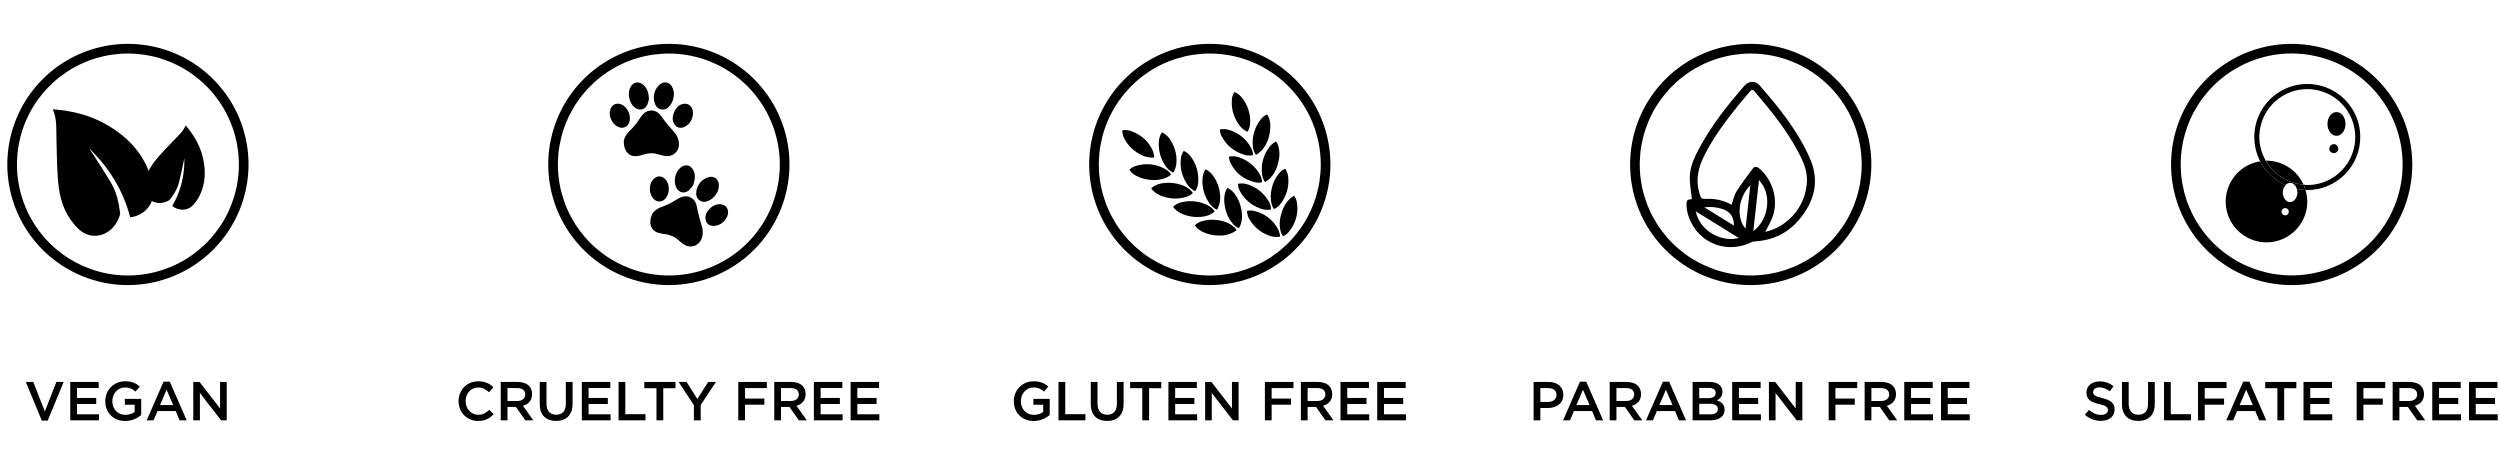 <svg width="684" height="130" viewBox="0 0 684 130" fill="none" xmlns="http://www.w3.org/2000/svg">
<rect width="684" height="130" fill="white"/>
<path d="M11.434 115.075L7.069 104.5H9.109L12.274 112.57L15.424 104.5H17.419L13.054 115.075H11.434Z" fill="black"/>
<path d="M19.219 115V104.5H27.004V106.15H21.064V108.88H26.329V110.53H21.064V113.35H27.079V115H19.219Z" fill="black"/>
<path d="M34.248 115.18C30.962 115.18 28.802 112.84 28.802 109.78V109.75C28.802 106.81 31.052 104.32 34.218 104.32C36.047 104.32 37.172 104.83 38.252 105.745L37.083 107.14C36.273 106.45 35.477 106.015 34.142 106.015C32.208 106.015 30.738 107.71 30.738 109.72V109.75C30.738 111.91 32.163 113.5 34.307 113.5C35.297 113.5 36.197 113.185 36.843 112.705V110.74H34.157V109.135H38.627V113.545C37.593 114.43 36.108 115.18 34.248 115.18Z" fill="black"/>
<path d="M40.13 115L44.75 104.425H46.46L51.08 115H49.13L48.065 112.465H43.1L42.02 115H40.13ZM43.775 110.83H47.39L45.575 106.63L43.775 110.83Z" fill="black"/>
<path d="M52.881 115V104.5H54.591L60.216 111.76V104.5H62.031V115H60.486L54.696 107.53V115H52.881Z" fill="black"/>
<g clip-path="url(#clip0_1_3)">
<path d="M32.875 58.362C32.006 51.61 30.61 50.416 27.06 44.699C26.192 43.3 25.266 41.94 24.364 40.564C29.829 45.85 33.716 52.083 35.619 59.446C39.026 59.112 41.91 56.316 41.883 53.049C41.868 51.077 41.523 49.122 40.863 47.265C38.792 41.566 34.76 37.431 29.629 34.373C25.038 31.641 19.983 30.296 14.448 29.901C15.681 32.755 15.359 35.6 15.45 38.402C15.587 42.653 15.547 46.904 16.057 51.118C16.586 55.432 18.183 59.452 21.422 62.582C24.024 65.096 27.61 65.16 30.34 62.798C30.409 62.74 30.479 62.676 30.546 62.616C31.387 61.803 32.042 60.816 32.465 59.725C32.717 59.161 32.905 58.599 32.875 58.362Z" fill="black"/>
<path d="M46.404 54.688C48.967 51.373 48.879 50.246 49.817 46.218C50.047 45.231 50.236 44.235 50.445 43.245C50.521 47.924 49.501 52.326 47.123 56.358C48.751 57.697 51.225 57.737 52.634 56.301C53.486 55.435 54.188 54.433 54.711 53.337C56.29 49.955 56.335 46.403 55.437 42.844C54.629 39.653 53.008 36.869 50.779 34.294C50.075 36.074 48.699 37.173 47.515 38.436C45.727 40.34 43.851 42.182 42.245 44.235C40.599 46.342 39.545 48.789 39.594 51.558C39.63 53.787 41.164 55.371 43.38 55.535H43.547C44.268 55.55 44.983 55.406 45.642 55.114C45.919 55.018 46.177 54.874 46.404 54.688Z" fill="black"/>
<path d="M35 78C28.473 78 22.093 76.065 16.666 72.439C11.239 68.812 7.01 63.658 4.512 57.629C2.014 51.599 1.361 44.963 2.634 38.562C3.907 32.161 7.05 26.281 11.665 21.666C16.281 17.05 22.161 13.907 28.562 12.634C34.963 11.361 41.599 12.014 47.629 14.512C53.659 17.01 58.812 21.239 62.438 26.666C66.065 32.093 68 38.473 68 45C67.99 53.749 64.509 62.137 58.323 68.323C52.136 74.51 43.749 77.99 35 78ZM35 14.648C28.995 14.648 23.125 16.428 18.132 19.764C13.139 23.101 9.248 27.842 6.95 33.39C4.652 38.938 4.05 45.043 5.222 50.932C6.393 56.822 9.285 62.232 13.531 66.478C17.777 70.724 23.187 73.616 29.077 74.787C34.966 75.959 41.071 75.358 46.619 73.06C52.167 70.762 56.909 66.87 60.245 61.877C63.581 56.884 65.362 51.014 65.362 45.009C65.355 36.959 62.154 29.24 56.462 23.547C50.769 17.855 43.05 14.654 35 14.648Z" fill="black"/>
</g>
<path d="M130.8 115.18C127.74 115.18 125.46 112.795 125.46 109.78V109.75C125.46 106.765 127.695 104.32 130.875 104.32C132.81 104.32 133.98 104.995 134.985 105.955L133.8 107.32C132.96 106.54 132.06 106.015 130.86 106.015C128.85 106.015 127.395 107.665 127.395 109.72V109.75C127.395 111.805 128.85 113.485 130.86 113.485C132.15 113.485 132.975 112.96 133.875 112.12L135.06 113.32C133.965 114.46 132.765 115.18 130.8 115.18Z" fill="black"/>
<path d="M136.999 115V104.5H141.679C142.999 104.5 144.034 104.89 144.709 105.55C145.264 106.12 145.579 106.9 145.579 107.815V107.845C145.579 109.57 144.544 110.605 143.074 111.025L145.909 115H143.734L141.154 111.34H138.844V115H136.999ZM138.844 109.705H141.544C142.864 109.705 143.704 109.015 143.704 107.95V107.92C143.704 106.795 142.894 106.18 141.529 106.18H138.844V109.705Z" fill="black"/>
<path d="M152.144 115.165C149.414 115.165 147.674 113.59 147.674 110.545V104.5H149.519V110.47C149.519 112.42 150.524 113.47 152.174 113.47C153.809 113.47 154.814 112.48 154.814 110.545V104.5H156.659V110.455C156.659 113.59 154.889 115.165 152.144 115.165Z" fill="black"/>
<path d="M159.191 115V104.5H166.976V106.15H161.036V108.88H166.301V110.53H161.036V113.35H167.051V115H159.191Z" fill="black"/>
<path d="M169.24 115V104.5H171.085V113.32H176.605V115H169.24Z" fill="black"/>
<path d="M179.613 115V106.21H176.283V104.5H184.803V106.21H181.473V115H179.613Z" fill="black"/>
<path d="M189.85 115V110.86L185.68 104.5H187.855L190.795 109.15L193.765 104.5H195.88L191.71 110.815V115H189.85Z" fill="black"/>
<path d="M201.994 115V104.5H209.809V106.18H203.839V109.045H209.134V110.725H203.839V115H201.994Z" fill="black"/>
<path d="M211.838 115V104.5H216.518C217.838 104.5 218.873 104.89 219.548 105.55C220.103 106.12 220.418 106.9 220.418 107.815V107.845C220.418 109.57 219.383 110.605 217.913 111.025L220.748 115H218.573L215.993 111.34H213.683V115H211.838ZM213.683 109.705H216.383C217.703 109.705 218.543 109.015 218.543 107.95V107.92C218.543 106.795 217.733 106.18 216.368 106.18H213.683V109.705Z" fill="black"/>
<path d="M222.678 115V104.5H230.463V106.15H224.523V108.88H229.788V110.53H224.523V113.35H230.538V115H222.678Z" fill="black"/>
<path d="M232.726 115V104.5H240.511V106.15H234.571V108.88H239.836V110.53H234.571V113.35H240.586V115H232.726Z" fill="black"/>
<g clip-path="url(#clip1_1_3)">
<path d="M183 78C176.473 78 170.093 76.065 164.666 72.439C159.239 68.812 155.01 63.658 152.512 57.629C150.014 51.599 149.361 44.963 150.634 38.562C151.907 32.161 155.05 26.281 159.666 21.666C164.281 17.05 170.161 13.907 176.562 12.634C182.963 11.361 189.599 12.014 195.629 14.512C201.659 17.01 206.812 21.239 210.438 26.666C214.065 32.093 216 38.473 216 45C215.99 53.749 212.509 62.137 206.323 68.323C200.137 74.51 191.749 77.99 183 78ZM183 14.648C176.995 14.648 171.125 16.428 166.132 19.764C161.139 23.101 157.248 27.842 154.95 33.39C152.652 38.938 152.05 45.043 153.222 50.932C154.393 56.822 157.285 62.232 161.531 66.478C165.777 70.724 171.187 73.616 177.077 74.787C182.966 75.959 189.071 75.358 194.619 73.06C200.167 70.762 204.909 66.87 208.245 61.877C211.581 56.884 213.362 51.014 213.362 45.009C213.355 36.959 210.154 29.24 204.462 23.547C198.769 17.855 191.05 14.654 183 14.648Z" fill="black"/>
<path d="M170.664 38.764C170.688 37.908 171.292 36.717 172.303 35.773C173.366 34.761 174.294 33.617 175.063 32.367C175.337 31.933 175.658 31.531 176.023 31.17C176.307 30.871 176.649 30.633 177.029 30.472C177.409 30.31 177.817 30.228 178.23 30.231C178.642 30.233 179.05 30.32 179.428 30.487C179.805 30.653 180.145 30.895 180.425 31.198C180.914 31.699 181.266 32.33 181.709 32.88C182.438 33.791 183.145 34.701 183.944 35.554C185.043 36.711 185.82 37.983 185.766 39.632C185.751 40.088 185.638 40.535 185.437 40.944C185.235 41.354 184.948 41.715 184.595 42.004C184.243 42.294 183.832 42.505 183.392 42.623C182.951 42.741 182.49 42.764 182.04 42.689C181.432 42.589 180.832 42.447 180.243 42.264C178.928 41.824 177.505 41.824 176.19 42.264C175.519 42.485 174.829 42.639 174.128 42.726C172.2 42.935 170.646 41.396 170.664 38.764Z" fill="black"/>
<path d="M177.562 27.056C177.46 27.6 177.306 28.133 177.101 28.647C176.415 30.089 174.896 30.396 173.652 29.397C172.134 28.183 171.59 25.614 172.468 23.884C173.184 22.469 174.641 22.129 175.88 23.112C177.049 24.038 177.462 25.326 177.562 27.056Z" fill="black"/>
<path d="M184.403 25.523C184.354 26.816 184.099 27.831 183.425 28.702C182.818 29.512 182.041 30.123 180.96 29.947C179.879 29.771 179.299 28.951 179.047 27.922C178.832 27.143 178.823 26.321 179.02 25.538C179.216 24.754 179.613 24.034 180.17 23.449C181.531 21.959 183.468 22.381 184.117 24.284C184.241 24.69 184.336 25.104 184.403 25.523Z" fill="black"/>
<path d="M189.595 31C189.595 32.822 188.289 34.565 186.68 34.908C186.318 35.003 185.935 34.987 185.582 34.862C185.228 34.738 184.92 34.511 184.697 34.209C183.862 33.153 183.923 31.969 184.394 30.8C184.882 29.585 185.687 28.614 187.062 28.401C188.438 28.189 189.51 29.203 189.592 30.733C189.598 30.824 189.595 30.912 189.595 31Z" fill="black"/>
<path d="M166.802 30.943C166.844 30.611 166.905 30.283 166.984 29.959C167.391 28.617 168.66 28.028 169.969 28.559C171.733 29.279 172.802 31.686 172.155 33.481C172.069 33.76 171.925 34.018 171.733 34.239C171.541 34.459 171.305 34.638 171.041 34.762C170.776 34.886 170.488 34.953 170.196 34.959C169.904 34.966 169.613 34.911 169.343 34.798C167.913 34.282 166.835 32.646 166.802 30.943Z" fill="black"/>
<path d="M178.425 58.605C178.801 57.834 179.846 57.002 181.157 56.562C182.546 56.084 183.867 55.428 185.086 54.609C185.514 54.328 185.974 54.096 186.455 53.92C186.838 53.766 187.248 53.691 187.66 53.702C188.073 53.712 188.479 53.807 188.853 53.981C189.227 54.154 189.562 54.403 189.836 54.711C190.111 55.019 190.319 55.38 190.448 55.772C190.685 56.431 190.751 57.151 190.918 57.834C191.222 58.96 191.465 60.099 191.829 61.195C192.348 62.713 192.534 64.17 191.799 65.664C191.596 66.073 191.309 66.434 190.955 66.722C190.602 67.011 190.191 67.221 189.75 67.338C189.309 67.455 188.849 67.476 188.399 67.401C187.949 67.325 187.52 67.154 187.141 66.9C186.63 66.556 186.142 66.177 185.681 65.767C184.668 64.821 183.376 64.228 181.998 64.076C181.296 63.999 180.604 63.854 179.931 63.642C178.091 63.035 177.326 60.991 178.425 58.605Z" fill="black"/>
<path d="M189.561 50.814C189.242 51.267 188.88 51.688 188.48 52.071C187.266 53.103 185.747 52.745 185.031 51.321C184.163 49.585 184.727 47.025 186.245 45.814C187.484 44.827 188.951 45.118 189.67 46.53C190.347 47.857 190.189 49.199 189.561 50.814Z" fill="black"/>
<path d="M196.42 52.259C195.84 53.416 195.175 54.227 194.213 54.749C193.302 55.232 192.361 55.466 191.45 54.855C190.539 54.245 190.354 53.258 190.539 52.22C190.666 51.422 190.998 50.67 191.503 50.038C192.007 49.407 192.667 48.917 193.417 48.616C195.275 47.824 196.863 49.014 196.672 51.018C196.616 51.437 196.532 51.852 196.42 52.259Z" fill="black"/>
<path d="M198.882 59.397C198.114 61.061 196.217 62.1 194.614 61.744C194.244 61.68 193.902 61.507 193.631 61.246C193.361 60.986 193.174 60.651 193.095 60.284C192.792 58.978 193.323 57.925 194.237 57.057C195.151 56.188 196.32 55.605 197.662 55.985C199.004 56.364 199.553 57.728 198.992 59.155C198.946 59.24 198.904 59.319 198.882 59.397Z" fill="black"/>
<path d="M178.157 49.885C178.332 49.601 178.523 49.327 178.731 49.065C179.657 48.012 181.057 48.003 182.028 49.032C183.334 50.416 183.309 53.052 181.974 54.415C181.779 54.633 181.541 54.809 181.275 54.93C181.008 55.051 180.72 55.115 180.427 55.118C180.135 55.121 179.845 55.062 179.576 54.947C179.308 54.831 179.066 54.66 178.868 54.446C177.778 53.383 177.486 51.437 178.157 49.885Z" fill="black"/>
</g>
<path d="M574.808 115.15C573.203 115.15 571.688 114.595 570.428 113.47L571.538 112.15C572.543 113.02 573.548 113.515 574.853 113.515C575.993 113.515 576.713 112.99 576.713 112.195V112.165C576.713 111.415 576.293 111.01 574.343 110.56C572.108 110.02 570.848 109.36 570.848 107.425V107.395C570.848 105.595 572.348 104.35 574.433 104.35C575.963 104.35 577.178 104.815 578.243 105.67L577.253 107.065C576.308 106.36 575.363 105.985 574.403 105.985C573.323 105.985 572.693 106.54 572.693 107.23V107.26C572.693 108.07 573.173 108.43 575.183 108.91C577.403 109.45 578.558 110.245 578.558 111.985V112.015C578.558 113.98 577.013 115.15 574.808 115.15Z" fill="black"/>
<path d="M585.033 115.165C582.303 115.165 580.563 113.59 580.563 110.545V104.5H582.408V110.47C582.408 112.42 583.413 113.47 585.063 113.47C586.698 113.47 587.703 112.48 587.703 110.545V104.5H589.548V110.455C589.548 113.59 587.778 115.165 585.033 115.165Z" fill="black"/>
<path d="M592.08 115V104.5H593.925V113.32H599.445V115H592.08Z" fill="black"/>
<path d="M601.368 115V104.5H609.183V106.18H603.213V109.045H608.508V110.725H603.213V115H601.368Z" fill="black"/>
<path d="M609.11 115L613.73 104.425H615.44L620.06 115H618.11L617.045 112.465H612.08L611 115H609.11ZM612.755 110.83H616.37L614.555 106.63L612.755 110.83Z" fill="black"/>
<path d="M623.093 115V106.21H619.763V104.5H628.283V106.21H624.953V115H623.093Z" fill="black"/>
<path d="M630.24 115V104.5H638.025V106.15H632.085V108.88H637.35V110.53H632.085V113.35H638.1V115H630.24Z" fill="black"/>
<path d="M644.786 115V104.5H652.601V106.18H646.631V109.045H651.926V110.725H646.631V115H644.786Z" fill="black"/>
<path d="M654.629 115V104.5H659.309C660.629 104.5 661.664 104.89 662.339 105.55C662.894 106.12 663.209 106.9 663.209 107.815V107.845C663.209 109.57 662.174 110.605 660.704 111.025L663.539 115H661.364L658.784 111.34H656.474V115H654.629ZM656.474 109.705H659.174C660.494 109.705 661.334 109.015 661.334 107.95V107.92C661.334 106.795 660.524 106.18 659.159 106.18H656.474V109.705Z" fill="black"/>
<path d="M665.469 115V104.5H673.254V106.15H667.314V108.88H672.579V110.53H667.314V113.35H673.329V115H665.469Z" fill="black"/>
<path d="M675.518 115V104.5H683.303V106.15H677.363V108.88H682.628V110.53H677.363V113.35H683.378V115H675.518Z" fill="black"/>
<g clip-path="url(#clip2_1_3)">
<path d="M627 12C620.473 12 614.093 13.935 608.666 17.562C603.239 21.188 599.009 26.342 596.512 32.372C594.014 38.402 593.361 45.038 594.634 51.439C595.908 57.841 599.051 63.721 603.667 68.336C608.282 72.951 614.162 76.093 620.564 77.366C626.965 78.639 633.601 77.985 639.631 75.487C645.661 72.989 650.814 68.759 654.44 63.332C658.066 57.904 660.001 51.524 660 44.997C659.99 36.248 656.509 27.861 650.323 21.675C644.136 15.489 635.749 12.01 627 12ZM627 75.353C620.995 75.353 615.125 73.572 610.132 70.236C605.139 66.899 601.248 62.158 598.95 56.61C596.652 51.062 596.05 44.957 597.222 39.068C598.393 33.178 601.285 27.768 605.531 23.522C609.777 19.276 615.187 16.384 621.077 15.213C626.966 14.041 633.071 14.643 638.619 16.94C644.167 19.238 648.909 23.13 652.245 28.123C655.581 33.116 657.362 38.986 657.362 44.991C657.355 53.041 654.154 60.76 648.462 66.453C642.769 72.145 635.05 75.346 627 75.353Z" fill="black"/>
<path d="M639.26 37.167C640.624 37.167 641.729 35.711 641.729 33.915C641.729 32.119 640.624 30.663 639.26 30.663C637.897 30.663 636.792 32.119 636.792 33.915C636.792 35.711 637.897 37.167 639.26 37.167Z" fill="black"/>
<path d="M638.532 41.906C639.213 41.906 639.764 41.354 639.764 40.673C639.764 39.993 639.213 39.441 638.532 39.441C637.851 39.441 637.299 39.993 637.299 40.673C637.299 41.354 637.851 41.906 638.532 41.906Z" fill="black"/>
<path d="M645.769 37.504C645.773 35.307 645.279 33.139 644.322 31.162C643.365 29.184 641.972 27.45 640.247 26.09C638.522 24.731 636.511 23.78 634.365 23.312C632.219 22.843 629.995 22.868 627.86 23.385C625.725 23.902 623.736 24.897 622.042 26.295C620.348 27.694 618.994 29.458 618.082 31.456C617.17 33.455 616.725 35.634 616.778 37.83C616.832 40.026 617.384 42.18 618.392 44.132C618.9 44.046 619.413 43.994 619.928 43.977C618.778 42.013 618.164 39.78 618.149 37.504C618.149 34.908 618.919 32.371 620.361 30.213C621.803 28.055 623.852 26.373 626.25 25.38C628.648 24.387 631.286 24.127 633.832 24.634C636.377 25.14 638.715 26.39 640.55 28.225C642.386 30.06 643.635 32.398 644.142 34.944C644.648 37.489 644.388 40.128 643.395 42.526C642.402 44.923 640.72 46.973 638.562 48.414C636.404 49.856 633.867 50.626 631.271 50.626C630.922 50.626 630.591 50.55 630.248 50.523C630.454 50.995 630.626 51.481 630.761 51.977C630.931 51.977 631.098 52.001 631.271 52.001C635.115 51.997 638.801 50.469 641.518 47.751C644.236 45.033 645.765 41.347 645.769 37.504Z" fill="black"/>
<path d="M630.248 50.517C629.366 48.566 627.941 46.91 626.144 45.746C624.346 44.583 622.252 43.961 620.111 43.956C620.053 43.956 620.001 43.956 619.944 43.956C620.996 45.807 622.485 47.372 624.281 48.516C626.077 49.659 628.126 50.346 630.248 50.517Z" fill="black"/>
<path d="M628.564 52.654C628.564 54.108 627.653 55.286 626.566 55.286C625.479 55.286 624.568 54.108 624.568 52.654C624.557 51.933 624.808 51.233 625.276 50.684C622.313 49.328 619.889 47.02 618.393 44.126C616.284 44.455 614.314 45.382 612.717 46.797C611.119 48.212 609.961 50.055 609.379 52.108C608.797 54.161 608.816 56.338 609.434 58.381C610.052 60.423 611.243 62.246 612.865 63.632C614.488 65.019 616.474 65.911 618.588 66.203C620.702 66.495 622.855 66.174 624.792 65.28C626.73 64.385 628.37 62.953 629.518 61.155C630.667 59.356 631.276 57.266 631.272 55.132C631.257 54.059 631.085 52.994 630.762 51.971C629.975 51.949 629.191 51.862 628.418 51.71C628.512 52.016 628.561 52.334 628.564 52.654ZM625.224 58.927C625.026 58.927 624.833 58.868 624.669 58.758C624.505 58.649 624.377 58.493 624.301 58.31C624.226 58.128 624.206 57.927 624.244 57.733C624.283 57.539 624.378 57.361 624.518 57.222C624.657 57.082 624.835 56.987 625.029 56.948C625.223 56.91 625.424 56.929 625.606 57.005C625.789 57.081 625.945 57.209 626.055 57.373C626.164 57.537 626.223 57.73 626.223 57.928C626.223 58.059 626.197 58.19 626.147 58.311C626.096 58.432 626.022 58.543 625.929 58.635C625.836 58.728 625.726 58.802 625.604 58.852C625.483 58.902 625.352 58.927 625.221 58.927H625.224Z" fill="black"/>
<path d="M619.929 43.971C619.414 43.988 618.901 44.04 618.393 44.126C619.889 47.019 622.311 49.328 625.273 50.684C625.428 50.487 625.623 50.327 625.846 50.212C626.069 50.098 626.313 50.033 626.563 50.022C627.413 50.022 628.127 50.726 628.415 51.71C629.188 51.862 629.972 51.949 630.759 51.971C630.623 51.475 630.452 50.989 630.246 50.517C628.123 50.35 626.073 49.666 624.274 48.525C622.476 47.384 620.984 45.821 619.929 43.971Z" fill="black"/>
</g>
<path d="M419.596 115V104.5H423.736C426.181 104.5 427.726 105.895 427.726 108.01V108.04C427.726 110.395 425.836 111.625 423.526 111.625H421.441V115H419.596ZM421.441 109.96H423.586C424.981 109.96 425.851 109.18 425.851 108.085V108.055C425.851 106.825 424.966 106.18 423.586 106.18H421.441V109.96Z" fill="black"/>
<path d="M427.66 115L432.28 104.425H433.99L438.61 115H436.66L435.595 112.465H430.63L429.55 115H427.66ZM431.305 110.83H434.92L433.105 106.63L431.305 110.83Z" fill="black"/>
<path d="M440.411 115V104.5H445.091C446.411 104.5 447.446 104.89 448.121 105.55C448.676 106.12 448.991 106.9 448.991 107.815V107.845C448.991 109.57 447.956 110.605 446.486 111.025L449.321 115H447.146L444.566 111.34H442.256V115H440.411ZM442.256 109.705H444.956C446.276 109.705 447.116 109.015 447.116 107.95V107.92C447.116 106.795 446.306 106.18 444.941 106.18H442.256V109.705Z" fill="black"/>
<path d="M450.351 115L454.971 104.425H456.681L461.301 115H459.351L458.286 112.465H453.321L452.241 115H450.351ZM453.996 110.83H457.611L455.796 106.63L453.996 110.83Z" fill="black"/>
<path d="M463.101 115V104.5H467.811C469.011 104.5 469.956 104.83 470.556 105.43C471.021 105.895 471.261 106.465 471.261 107.17V107.2C471.261 108.46 470.541 109.135 469.761 109.54C470.991 109.96 471.846 110.665 471.846 112.09V112.12C471.846 113.995 470.301 115 467.961 115H463.101ZM464.916 108.925H467.436C468.621 108.925 469.416 108.46 469.416 107.5V107.47C469.416 106.645 468.756 106.135 467.571 106.135H464.916V108.925ZM464.916 113.365H467.976C469.236 113.365 470.001 112.87 470.001 111.925V111.895C470.001 111.01 469.296 110.485 467.841 110.485H464.916V113.365Z" fill="black"/>
<path d="M473.927 115V104.5H481.712V106.15H475.772V108.88H481.037V110.53H475.772V113.35H481.787V115H473.927Z" fill="black"/>
<path d="M483.975 115V104.5H485.685L491.31 111.76V104.5H493.125V115H491.58L485.79 107.53V115H483.975Z" fill="black"/>
<path d="M500.323 115V104.5H508.138V106.18H502.168V109.045H507.463V110.725H502.168V115H500.323Z" fill="black"/>
<path d="M510.167 115V104.5H514.847C516.167 104.5 517.202 104.89 517.877 105.55C518.432 106.12 518.747 106.9 518.747 107.815V107.845C518.747 109.57 517.712 110.605 516.242 111.025L519.077 115H516.902L514.322 111.34H512.012V115H510.167ZM512.012 109.705H514.712C516.032 109.705 516.872 109.015 516.872 107.95V107.92C516.872 106.795 516.062 106.18 514.697 106.18H512.012V109.705Z" fill="black"/>
<path d="M521.007 115V104.5H528.792V106.15H522.852V108.88H528.117V110.53H522.852V113.35H528.867V115H521.007Z" fill="black"/>
<path d="M531.056 115V104.5H538.841V106.15H532.901V108.88H538.166V110.53H532.901V113.35H538.916V115H531.056Z" fill="black"/>
<g clip-path="url(#clip3_1_3)">
<path d="M479 78C472.473 78 466.093 76.065 460.666 72.439C455.239 68.812 451.01 63.658 448.512 57.629C446.014 51.599 445.361 44.963 446.634 38.562C447.907 32.161 451.05 26.281 455.666 21.666C460.281 17.05 466.161 13.907 472.562 12.634C478.963 11.361 485.599 12.014 491.629 14.512C497.659 17.01 502.812 21.239 506.438 26.666C510.065 32.093 512 38.473 512 45C511.99 53.749 508.509 62.137 502.323 68.323C496.137 74.51 487.749 77.99 479 78ZM479 14.648C472.995 14.648 467.125 16.428 462.132 19.764C457.139 23.101 453.248 27.842 450.95 33.39C448.652 38.938 448.05 45.043 449.222 50.932C450.393 56.822 453.285 62.232 457.531 66.478C461.777 70.724 467.187 73.616 473.077 74.787C478.966 75.959 485.071 75.358 490.619 73.06C496.167 70.762 500.909 66.87 504.245 61.877C507.581 56.884 509.362 51.014 509.362 45.009C509.355 36.959 506.154 29.24 500.462 23.547C494.769 17.855 487.05 14.654 479 14.648Z" fill="black"/>
<path d="M462.899 54.473C462.69 52.435 462.292 50.459 462.325 48.485C462.356 45.364 463.786 42.62 465.246 39.951C468.528 33.951 472.767 28.638 477.227 23.492C478.408 22.126 480.245 21.998 481.396 23.322C486.733 29.446 491.846 35.743 495.168 43.272C497.9 49.454 496.479 55.013 492.347 59.971C489.192 63.77 485.024 65.788 480.044 66.044C479.695 66.073 479.354 66.171 479.043 66.332C471.653 69.869 463.388 65.788 461.621 57.831C461.514 57.337 461.452 56.836 461.436 56.331C461.384 54.743 461.509 54.615 462.899 54.473ZM473.766 56.024C474.212 54.749 474.431 53.453 475.077 52.426C476.474 50.216 478.059 48.121 479.632 46.032C480.075 45.446 480.755 45.601 481.301 46.06C484.966 49.144 486.587 54.473 485.087 59.03C484.577 60.578 483.679 62.002 482.983 63.432C482.902 63.432 482.983 63.432 483.075 63.432C486.258 62.657 489.095 60.849 491.142 58.29C493.189 55.731 494.33 52.566 494.387 49.29C494.418 46.861 493.561 44.666 492.505 42.559C489.244 36.049 484.684 30.457 480.005 24.961C479.595 24.482 479.24 24.485 478.839 24.961C477.786 26.221 476.696 27.451 475.669 28.729C472.178 33.059 468.847 37.482 466.342 42.468C464.703 45.701 463.868 49.041 464.9 52.642C465.416 54.449 465.392 54.464 467.235 54.406C467.384 54.406 467.539 54.406 467.684 54.406C469.816 54.42 471.909 54.977 473.766 56.024ZM479.701 63.229C483.998 60.096 484.887 53.085 481.259 49.263C480.721 53.944 480.211 58.523 479.701 63.229ZM475.727 65.105L463.953 57.819C465.061 63.25 471.121 66.411 475.712 65.105H475.727ZM478.9 50.678C475.56 53.984 474.974 59.61 477.576 62.555C478.001 58.611 478.429 54.749 478.885 50.678H478.9ZM474.403 61.723C474.44 59.212 473.24 57.746 470.927 57.081C469.431 56.645 467.86 56.523 466.315 56.726L474.403 61.723Z" fill="black"/>
</g>
<path d="M282.823 115.18C279.538 115.18 277.378 112.84 277.378 109.78V109.75C277.378 106.81 279.628 104.32 282.793 104.32C284.623 104.32 285.748 104.83 286.828 105.745L285.658 107.14C284.848 106.45 284.053 106.015 282.718 106.015C280.783 106.015 279.313 107.71 279.313 109.72V109.75C279.313 111.91 280.738 113.5 282.883 113.5C283.873 113.5 284.773 113.185 285.418 112.705V110.74H282.733V109.135H287.203V113.545C286.168 114.43 284.683 115.18 282.823 115.18Z" fill="black"/>
<path d="M289.606 115V104.5H291.451V113.32H296.971V115H289.606Z" fill="black"/>
<path d="M302.905 115.165C300.175 115.165 298.435 113.59 298.435 110.545V104.5H300.28V110.47C300.28 112.42 301.285 113.47 302.935 113.47C304.57 113.47 305.575 112.48 305.575 110.545V104.5H307.42V110.455C307.42 113.59 305.65 115.165 302.905 115.165Z" fill="black"/>
<path d="M312.533 115V106.21H309.203V104.5H317.723V106.21H314.393V115H312.533Z" fill="black"/>
<path d="M319.679 115V104.5H327.464V106.15H321.524V108.88H326.789V110.53H321.524V113.35H327.539V115H319.679Z" fill="black"/>
<path d="M329.728 115V104.5H331.438L337.063 111.76V104.5H338.878V115H337.333L331.543 107.53V115H329.728Z" fill="black"/>
<path d="M346.076 115V104.5H353.891V106.18H347.921V109.045H353.216V110.725H347.921V115H346.076Z" fill="black"/>
<path d="M355.919 115V104.5H360.599C361.919 104.5 362.954 104.89 363.629 105.55C364.184 106.12 364.499 106.9 364.499 107.815V107.845C364.499 109.57 363.464 110.605 361.994 111.025L364.829 115H362.654L360.074 111.34H357.764V115H355.919ZM357.764 109.705H360.464C361.784 109.705 362.624 109.015 362.624 107.95V107.92C362.624 106.795 361.814 106.18 360.449 106.18H357.764V109.705Z" fill="black"/>
<path d="M366.759 115V104.5H374.544V106.15H368.604V108.88H373.869V110.53H368.604V113.35H374.619V115H366.759Z" fill="black"/>
<path d="M376.808 115V104.5H384.593V106.15H378.653V108.88H383.918V110.53H378.653V113.35H384.668V115H376.808Z" fill="black"/>
<g clip-path="url(#clip4_1_3)">
<path d="M331 78C324.473 78 318.093 76.065 312.666 72.439C307.24 68.813 303.01 63.659 300.512 57.629C298.014 51.599 297.361 44.965 298.634 38.563C299.907 32.162 303.05 26.282 307.664 21.667C312.279 17.051 318.159 13.908 324.56 12.634C330.961 11.361 337.596 12.014 343.626 14.511C349.656 17.008 354.811 21.238 358.437 26.664C362.063 32.09 363.999 38.47 364 44.997C363.99 53.746 360.511 62.135 354.324 68.322C348.138 74.509 339.749 77.99 331 78ZM331 14.648C324.995 14.648 319.125 16.428 314.132 19.764C309.139 23.101 305.248 27.842 302.95 33.39C300.652 38.938 300.05 45.043 301.222 50.932C302.393 56.822 305.285 62.232 309.531 66.478C313.777 70.724 319.187 73.616 325.077 74.787C330.966 75.959 337.071 75.358 342.619 73.06C348.167 70.762 352.909 66.87 356.245 61.877C359.581 56.884 361.362 51.014 361.362 45.009C361.356 36.959 358.155 29.239 352.463 23.547C346.77 17.854 339.051 14.653 331 14.648Z" fill="black"/>
<path d="M341.162 57.724C341.83 57.541 342.535 57.541 343.202 57.724C344.609 58.05 345.926 58.681 347.061 59.573C348.195 60.465 349.119 61.596 349.767 62.886C349.968 63.376 350.121 63.884 350.222 64.404C350.298 64.665 350.204 64.781 349.918 64.814C348.675 64.933 347.425 64.679 346.327 64.085C344.413 63.196 342.826 61.729 341.788 59.892C341.411 59.229 341.197 58.486 341.162 57.724Z" fill="black"/>
<path d="M317.905 36.207C318.936 36.691 319.786 37.489 320.334 38.487C321.582 40.561 322.156 42.802 321.8 45.222C321.668 45.803 321.479 46.371 321.236 46.916C321.145 47.174 320.968 47.244 320.695 47.092C319.898 46.633 319.229 45.982 318.749 45.197C317.424 43.209 316.84 40.817 317.1 38.442C317.168 37.639 317.446 36.869 317.905 36.207Z" fill="black"/>
<path d="M337.719 25.162C338.733 25.587 339.591 26.313 340.179 27.241C341.446 29.043 342.103 31.203 342.055 33.405C342.057 34.242 341.86 35.068 341.478 35.813C341.372 36.01 341.272 36.04 341.074 35.949C340.159 35.49 339.387 34.789 338.84 33.924C337.553 32.075 336.912 29.853 337.018 27.603C337.023 26.74 337.265 25.895 337.719 25.162Z" fill="black"/>
<path d="M346.126 49.834C345.645 49.17 345.351 48.388 345.276 47.572C344.959 44.925 345.706 42.26 347.353 40.163C347.814 39.539 348.431 39.045 349.141 38.733C349.479 39.164 349.711 39.669 349.818 40.206C350.256 41.982 350.028 43.719 349.46 45.422C349.061 46.764 348.321 47.98 347.311 48.95C346.932 49.266 346.537 49.561 346.126 49.834Z" fill="black"/>
<path d="M335.785 51.388C336.607 51.751 337.313 52.336 337.822 53.076C338.911 54.562 339.577 56.315 339.747 58.15C339.925 59.353 339.786 60.581 339.343 61.714C339.24 61.963 339.092 62.194 338.955 62.452C338.287 62.163 337.699 61.719 337.239 61.155C336.12 59.801 335.386 58.17 335.114 56.434C334.859 55.016 334.841 53.604 335.375 52.232C335.475 51.944 335.649 51.682 335.785 51.388Z" fill="black"/>
<path d="M333.766 35.427C334.605 35.233 335.481 35.278 336.295 35.557C338.819 36.306 340.949 38.014 342.228 40.315C342.558 40.891 342.765 41.529 342.835 42.188C342.856 42.416 342.771 42.468 342.58 42.492C341.813 42.612 341.029 42.545 340.294 42.298C337.637 41.439 335.588 39.829 334.273 37.34C333.948 36.754 333.774 36.097 333.766 35.427Z" fill="black"/>
<path d="M315.078 43.121C313.897 43.084 312.746 42.739 311.739 42.122C309.961 41.151 308.515 39.67 307.585 37.871C307.276 37.262 307.092 36.597 307.042 35.916C307.024 35.703 307.09 35.63 307.294 35.612C308.075 35.517 308.868 35.621 309.598 35.916C312.237 36.903 314.231 38.624 315.4 41.214C315.578 41.72 315.71 42.241 315.792 42.771C315.847 42.999 315.746 43.114 315.516 43.124L315.078 43.121Z" fill="black"/>
<path d="M354.057 53.535C354.483 54.102 354.756 54.771 354.849 55.475C355.074 56.895 354.988 58.346 354.596 59.73C354.203 61.113 353.515 62.394 352.578 63.484C352.163 63.986 351.631 64.379 351.03 64.629C350.708 64.194 350.481 63.698 350.362 63.171C349.933 61.459 350.134 59.78 350.665 58.125C351.067 56.7 351.841 55.407 352.906 54.379C353.273 54.075 353.657 53.793 354.057 53.535Z" fill="black"/>
<path d="M351.624 46.157C352.169 46.95 352.469 47.885 352.487 48.847C352.642 51.214 351.968 53.56 350.58 55.484C350.082 56.233 349.385 56.828 348.567 57.202C348.261 56.811 348.042 56.359 347.926 55.876C347.573 54.49 347.573 53.038 347.926 51.652C348.247 50.059 348.972 48.576 350.03 47.344C350.463 46.831 351.009 46.424 351.624 46.157Z" fill="black"/>
<path d="M320.386 47.733C319.977 48.156 319.475 48.476 318.919 48.668C317.822 49.109 316.642 49.309 315.461 49.254C313.818 49.239 312.203 48.822 310.758 48.039C310.049 47.671 309.449 47.125 309.015 46.454C309.5 45.951 310.11 45.586 310.782 45.398C312.155 44.956 313.608 44.818 315.04 44.993C316.472 45.169 317.848 45.654 319.074 46.415C319.611 46.742 320.061 47.194 320.386 47.733Z" fill="black"/>
<path d="M338.709 50.277C339.724 50.084 340.773 50.189 341.73 50.581C343.892 51.36 345.73 52.843 346.949 54.792C347.397 55.461 347.675 56.23 347.756 57.032C347.775 57.254 347.711 57.336 347.489 57.363C346.526 57.492 345.545 57.36 344.65 56.981C342.368 56.143 340.466 54.51 339.292 52.381C338.917 51.742 338.716 51.017 338.709 50.277Z" fill="black"/>
<path d="M323.871 41.278C324.609 41.595 325.249 42.105 325.723 42.753C327.289 44.765 328.04 47.293 327.827 49.834C327.782 50.608 327.561 51.362 327.18 52.038C327.056 52.253 326.947 52.32 326.707 52.184C325.805 51.659 325.06 50.903 324.548 49.995C323.331 48.034 322.813 45.719 323.079 43.427C323.154 42.655 323.427 41.914 323.871 41.278Z" fill="black"/>
<path d="M320.96 56.565C321.589 55.956 322.377 55.535 323.234 55.35C325.672 54.731 328.252 55.034 330.481 56.2C331.148 56.534 331.731 57.014 332.187 57.603C332.336 57.794 332.312 57.907 332.133 58.052C331.253 58.731 330.202 59.152 329.097 59.267C327.011 59.574 324.882 59.239 322.991 58.307C322.164 57.928 321.46 57.324 320.96 56.565Z" fill="black"/>
<path d="M347.556 34.662C347.49 37.073 346.831 39.289 345.212 41.147C344.825 41.531 344.405 41.881 343.959 42.194C343.731 42.377 343.57 42.349 343.415 42.067C343.02 41.352 342.794 40.557 342.753 39.741C342.573 37.211 343.341 34.704 344.909 32.71C345.322 32.18 345.838 31.739 346.427 31.416C346.627 31.307 346.731 31.346 346.837 31.535C347.272 32.319 347.516 33.195 347.547 34.091C347.569 34.273 347.556 34.468 347.556 34.662Z" fill="black"/>
<path d="M326.37 52.794C325.835 53.319 325.176 53.699 324.454 53.899C322.422 54.505 320.252 54.459 318.248 53.765C317.108 53.447 316.08 52.816 315.279 51.944C314.917 51.525 314.914 51.519 315.364 51.185C316.251 50.563 317.285 50.185 318.363 50.089C319.963 49.881 321.588 50.042 323.115 50.559C324.299 50.96 325.377 51.522 326.176 52.52C326.236 52.596 326.3 52.684 326.37 52.794Z" fill="black"/>
<path d="M329.853 46.342C330.573 46.66 331.201 47.157 331.674 47.787C332.747 49.152 333.446 50.773 333.699 52.49C333.924 53.631 333.893 54.808 333.608 55.936C333.468 56.35 333.303 56.755 333.116 57.151C333.028 57.366 332.901 57.372 332.713 57.269C331.924 56.834 331.258 56.207 330.776 55.447C329.457 53.516 328.832 51.194 329.005 48.862C329.045 48.025 329.296 47.211 329.734 46.497C329.771 46.443 329.81 46.391 329.853 46.342Z" fill="black"/>
<path d="M345.306 49.861C344.673 50.026 344.008 50.026 343.375 49.861C340.269 49.114 337.974 47.326 336.587 44.429C336.433 44.023 336.322 43.601 336.256 43.172C336.198 42.938 336.277 42.826 336.538 42.79C337.553 42.668 338.582 42.822 339.516 43.236C341.555 44.038 343.284 45.47 344.453 47.323C344.96 48.077 345.255 48.954 345.306 49.861Z" fill="black"/>
<path d="M326.922 61.647C327.459 61.106 328.131 60.718 328.869 60.524C330.882 59.934 333.028 59.981 335.014 60.657C336.054 60.958 337.005 61.507 337.786 62.258C337.977 62.449 338.135 62.673 338.366 62.95C337.976 63.228 337.571 63.484 337.151 63.715C336.004 64.248 334.745 64.497 333.481 64.441C331.565 64.407 329.755 63.985 328.143 62.898C327.652 62.572 327.236 62.146 326.922 61.647Z" fill="black"/>
</g>
<defs>
<clipPath id="clip0_1_3">
<rect width="66" height="66" fill="white" transform="translate(2 12)"/>
</clipPath>
<clipPath id="clip1_1_3">
<rect width="66" height="66" fill="white" transform="translate(150 12)"/>
</clipPath>
<clipPath id="clip2_1_3">
<rect width="66" height="66" fill="white" transform="translate(594 12)"/>
</clipPath>
<clipPath id="clip3_1_3">
<rect width="66" height="66" fill="white" transform="translate(446 12)"/>
</clipPath>
<clipPath id="clip4_1_3">
<rect width="66" height="66" fill="white" transform="translate(298 12)"/>
</clipPath>
</defs>
</svg>
